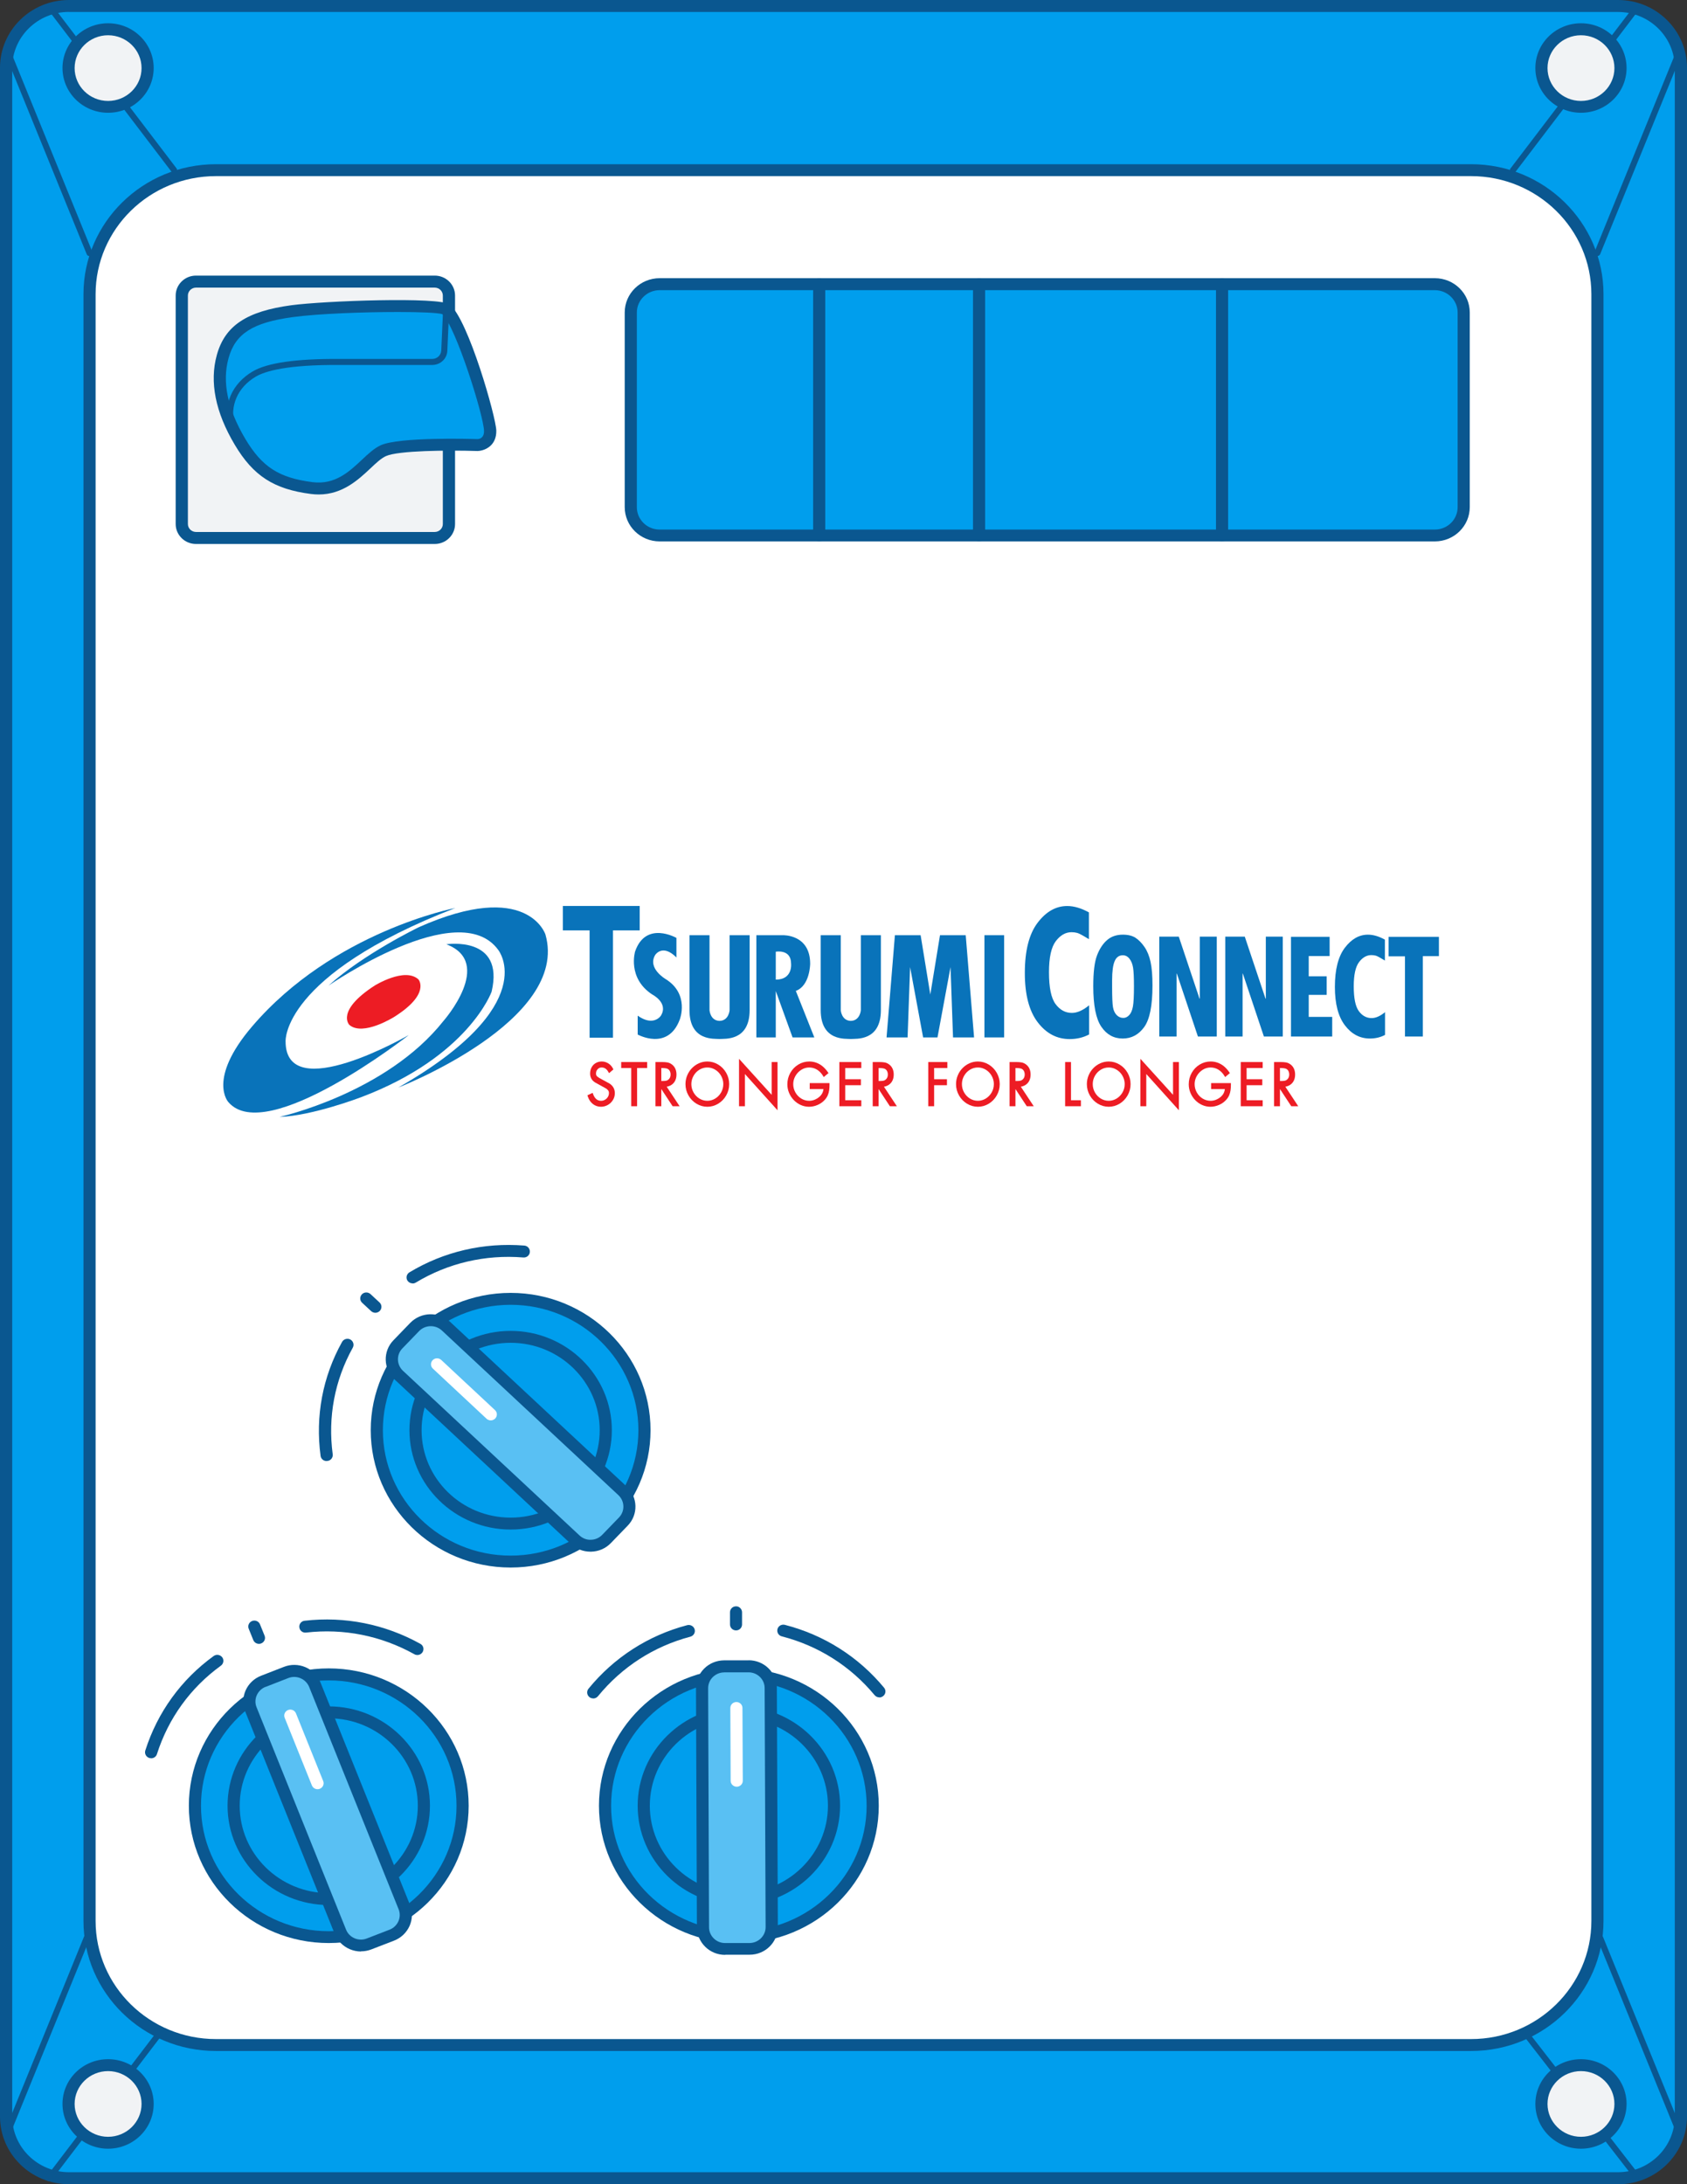 <svg width="136" height="176" viewBox="0 0 136 176" fill="none" xmlns="http://www.w3.org/2000/svg">
<rect x="0" y="0" width="136" height="176" fill="#333333" stroke="none"/>
<g clip-path="url(#clip0_373_9537)">
<path d="M130.436 0.48H5.562C2.761 0.48 0.491 2.707 0.491 5.455V170.545C0.491 173.293 2.761 175.52 5.562 175.52H130.436C133.236 175.52 135.506 173.293 135.506 170.545V5.455C135.506 2.707 133.236 0.48 130.436 0.48Z" fill="#009EED"/>
<path d="M130.44 176H5.56C2.492 176 0 173.555 0 170.545V5.455C0 2.445 2.492 0 5.56 0H130.44C133.508 0 136 2.445 136 5.455V170.552C136 173.561 133.508 176.006 130.44 176.006V176ZM5.56 0.96C3.034 0.96 0.985 2.977 0.985 5.448V170.545C0.985 173.023 3.041 175.034 5.56 175.034H130.44C132.966 175.034 135.015 173.016 135.015 170.545V5.455C135.015 2.977 132.959 0.966 130.44 0.966H5.56V0.96Z" fill="#0A5790"/>
<path d="M118.588 13.712H17.408C11.782 13.712 7.221 18.187 7.221 23.707V154.791C7.221 160.311 11.782 164.786 17.408 164.786H118.588C124.215 164.786 128.776 160.311 128.776 154.791V23.707C128.776 18.187 124.215 13.712 118.588 13.712Z" fill="white"/>
<g clip-path="url(#clip1_373_9537)">
<path d="M20.313 82.723C16.682 86.977 18.412 88.808 18.412 88.808C21.482 92.385 32.965 83.396 32.965 83.396C32.965 83.396 23.023 89.144 23.023 83.916C23.023 83.916 22.672 78.606 36.708 73.164C36.708 73.164 26.863 75.049 20.313 82.723Z" fill="#0973BA"/>
<path d="M26.483 79.421C26.483 79.421 36.981 72.145 40.168 76.547C40.168 76.547 43.745 80.97 32.107 87.635C32.107 87.635 45.972 82.249 43.969 75.294C43.969 75.294 42.522 70.815 33.764 74.713C33.764 74.713 29.337 76.85 26.483 79.421Z" fill="#0973BA"/>
<path d="M22.535 90C22.535 90 31.132 88.104 35.752 82.265C35.752 82.265 39.89 77.576 35.986 76.089C35.986 76.089 40.704 75.365 39.632 79.911C39.632 79.911 37.77 85.139 29.114 88.41C29.114 88.41 25.167 89.918 22.535 90Z" fill="#0973BA"/>
<path d="M28.164 82.586C28.164 82.586 27.038 81.47 30.197 79.421C30.197 79.421 32.633 77.903 33.735 78.922C33.735 78.922 34.739 80.084 31.766 81.949C31.766 81.949 29.261 83.526 28.164 82.586Z" fill="#ED1C24"/>
<path d="M51.57 73H49.416V73H47.531V73H45.377V74.971H47.531V83.615H49.416V74.971H51.57V73Z" fill="#0973BA"/>
<path d="M54.532 77.153V75.576C54.532 75.576 52.068 74.165 51.2 76.667C51.2 76.667 50.553 78.8 52.573 80.13C52.573 80.13 53.913 80.799 53.28 81.841C53.28 81.841 52.701 82.756 51.408 81.841V83.361C51.408 83.361 53.845 84.713 54.801 82.151C54.801 82.151 55.609 80.109 53.67 78.899C53.67 78.899 52.176 78.04 52.815 76.956C52.815 76.956 53.401 76.013 54.532 77.153Z" fill="#0973BA"/>
<path d="M58.817 75.358V81.398C58.817 81.398 58.764 82.242 58.008 82.262C57.252 82.242 57.198 81.398 57.198 81.398V75.358H55.583V81.391C55.583 83.925 57.609 83.685 58.008 83.721C58.403 83.685 60.433 83.925 60.433 81.391V75.358H58.817Z" fill="#0973BA"/>
<path d="M69.398 75.358V81.398C69.398 81.398 69.344 82.242 68.588 82.262C67.833 82.242 67.779 81.398 67.779 81.398V75.358H66.163V81.391C66.163 83.925 68.189 83.685 68.588 83.721C68.984 83.685 71.014 83.925 71.014 81.391V75.358H69.398Z" fill="#0973BA"/>
<path d="M64.156 79.845C65.307 79.423 65.312 77.654 65.312 77.654C65.312 75.274 63.116 75.358 63.116 75.358H60.975V83.594H62.54V79.856L63.894 83.594H65.648L64.156 79.845ZM62.54 78.937V76.688C62.54 76.688 63.772 76.456 63.772 77.639C63.772 77.639 63.934 78.937 62.54 78.937Z" fill="#0973BA"/>
<path d="M77.853 75.358H75.779L74.998 80.138L74.218 75.358H72.144L71.471 83.594H73.167L73.369 77.927L74.419 83.594H74.998H75.577L76.628 77.927L76.83 83.594H78.526L77.853 75.358Z" fill="#0973BA"/>
<path d="M80.95 75.358H79.361V83.594H80.95V75.358Z" fill="#0973BA"/>
<path d="M49.145 87.316L48.532 86.981C48.361 86.896 48.23 86.815 48.142 86.739C48.076 86.683 48.046 86.606 48.046 86.498C48.046 86.41 48.065 86.331 48.106 86.256C48.146 86.181 48.2 86.124 48.269 86.08C48.339 86.037 48.414 86.016 48.499 86.016C48.719 86.016 48.889 86.121 49.018 86.336L49.101 86.474L49.451 86.173L49.396 86.068C49.309 85.904 49.184 85.773 49.024 85.677C48.865 85.582 48.693 85.534 48.511 85.534C48.335 85.534 48.173 85.576 48.031 85.657C47.887 85.74 47.773 85.858 47.692 86.007C47.612 86.155 47.572 86.323 47.572 86.507C47.572 86.809 47.703 87.048 47.961 87.215L48.539 87.535C48.677 87.605 48.785 87.664 48.858 87.71C48.921 87.749 48.979 87.802 49.03 87.869C49.072 87.925 49.092 87.991 49.092 88.071C49.092 88.186 49.064 88.288 49.007 88.385C48.948 88.483 48.871 88.559 48.772 88.616C48.674 88.673 48.571 88.701 48.458 88.701C48.307 88.701 48.184 88.659 48.082 88.575C47.975 88.485 47.889 88.359 47.828 88.2L47.775 88.062L47.355 88.258L47.398 88.383C47.481 88.625 47.617 88.82 47.801 88.964C47.988 89.109 48.206 89.182 48.448 89.182C48.639 89.182 48.821 89.135 48.991 89.041C49.162 88.946 49.301 88.815 49.405 88.649C49.512 88.481 49.566 88.292 49.566 88.088C49.566 87.76 49.424 87.5 49.145 87.316Z" fill="#ED1C24"/>
<path d="M50.078 86.059H50.887V89.139H51.361V86.059H52.171V85.578H50.078V86.059Z" fill="#ED1C24"/>
<path d="M54.023 87.479C54.183 87.403 54.31 87.287 54.4 87.135C54.489 86.984 54.535 86.8 54.535 86.589C54.535 86.228 54.409 85.951 54.162 85.77C54.053 85.686 53.931 85.632 53.801 85.609C53.683 85.588 53.541 85.578 53.367 85.578H52.84V89.139H53.312V87.753L54.225 89.139H54.788L53.747 87.567C53.846 87.549 53.938 87.519 54.023 87.479ZM54.031 86.386C54.051 86.449 54.061 86.515 54.061 86.581C54.061 86.757 54.005 86.89 53.889 86.989C53.834 87.037 53.777 87.068 53.715 87.081C53.639 87.098 53.543 87.106 53.429 87.106H53.312V86.059C53.61 86.06 53.748 86.094 53.81 86.121C53.864 86.147 53.908 86.181 53.945 86.225C53.984 86.272 54.012 86.325 54.031 86.386Z" fill="#ED1C24"/>
<path d="M57.898 85.781C57.628 85.617 57.334 85.534 57.022 85.534C56.788 85.534 56.561 85.582 56.348 85.676C56.136 85.77 55.946 85.903 55.782 86.071C55.619 86.239 55.49 86.436 55.399 86.657C55.307 86.878 55.261 87.114 55.261 87.358C55.261 87.684 55.342 87.99 55.502 88.27C55.661 88.549 55.878 88.772 56.147 88.935C56.417 89.099 56.711 89.182 57.022 89.182C57.334 89.182 57.628 89.099 57.898 88.935C58.167 88.772 58.384 88.549 58.543 88.27C58.703 87.99 58.784 87.683 58.784 87.358C58.784 87.033 58.703 86.726 58.543 86.446C58.384 86.167 58.167 85.943 57.898 85.781ZM57.022 88.701C56.793 88.701 56.578 88.64 56.381 88.519C56.184 88.398 56.025 88.232 55.909 88.025C55.793 87.819 55.734 87.595 55.734 87.358C55.734 87.122 55.793 86.897 55.909 86.692C56.025 86.485 56.184 86.319 56.381 86.198C56.578 86.077 56.794 86.016 57.022 86.016C57.194 86.016 57.359 86.051 57.515 86.121C57.672 86.192 57.811 86.29 57.929 86.413C58.047 86.536 58.141 86.681 58.209 86.846C58.276 87.008 58.31 87.181 58.31 87.358C58.31 87.595 58.252 87.819 58.136 88.023C58.02 88.229 57.861 88.395 57.662 88.518C57.465 88.639 57.25 88.701 57.022 88.701Z" fill="#ED1C24"/>
<path d="M62.208 88.22L59.578 85.318V89.139H60.051V86.542L62.681 89.465V85.578H62.208V88.22Z" fill="#ED1C24"/>
<path d="M65.277 87.757H66.387C66.38 87.811 66.37 87.862 66.358 87.91C66.335 87.998 66.3 88.08 66.252 88.155C66.205 88.232 66.141 88.306 66.067 88.372C65.804 88.593 65.531 88.701 65.231 88.701C65.002 88.701 64.787 88.639 64.591 88.519C64.394 88.397 64.236 88.231 64.121 88.024C64.006 87.818 63.947 87.594 63.947 87.358C63.947 87.128 64.006 86.907 64.123 86.702C64.24 86.495 64.401 86.327 64.6 86.202C64.797 86.079 65.01 86.016 65.231 86.016C65.344 86.016 65.454 86.031 65.559 86.059C65.665 86.088 65.763 86.13 65.853 86.184C65.944 86.239 66.031 86.307 66.112 86.387C66.193 86.468 66.265 86.558 66.326 86.655L66.408 86.787L66.791 86.468L66.713 86.357C66.595 86.19 66.46 86.043 66.312 85.921C66.163 85.797 65.995 85.701 65.815 85.634C65.635 85.568 65.443 85.534 65.243 85.534C64.926 85.534 64.628 85.617 64.358 85.781C64.088 85.944 63.871 86.168 63.713 86.449C63.554 86.73 63.474 87.041 63.474 87.371C63.474 87.611 63.52 87.844 63.612 88.064C63.704 88.281 63.832 88.477 63.993 88.644C64.155 88.812 64.343 88.945 64.553 89.039C64.764 89.134 64.988 89.182 65.219 89.182C65.459 89.182 65.696 89.131 65.923 89.031C66.151 88.93 66.348 88.787 66.508 88.606C66.605 88.495 66.683 88.374 66.736 88.246C66.79 88.121 66.826 87.987 66.845 87.85C66.863 87.719 66.872 87.574 66.872 87.419V87.276H65.277V87.757Z" fill="#ED1C24"/>
<path d="M67.666 89.139H69.435V88.657H68.139V87.445H69.402V86.963H68.139V86.059H69.435V85.578H67.666V89.139Z" fill="#ED1C24"/>
<path d="M71.537 87.479C71.697 87.403 71.824 87.287 71.914 87.135C72.003 86.984 72.049 86.8 72.049 86.589C72.049 86.228 71.923 85.951 71.676 85.77C71.567 85.686 71.445 85.632 71.315 85.609C71.197 85.588 71.055 85.578 70.881 85.578H70.354V89.139H70.827V87.753L71.739 89.139H72.302L71.261 87.567C71.36 87.549 71.452 87.519 71.537 87.479ZM71.545 86.386C71.565 86.449 71.575 86.514 71.575 86.581C71.575 86.757 71.52 86.89 71.403 86.989C71.348 87.038 71.291 87.068 71.229 87.081C71.153 87.098 71.057 87.106 70.943 87.106H70.827V86.059C71.124 86.06 71.262 86.094 71.324 86.121C71.378 86.147 71.423 86.181 71.459 86.225C71.498 86.273 71.526 86.325 71.545 86.386Z" fill="#ED1C24"/>
<path d="M74.833 89.139H75.306V87.445H76.34V86.963H75.306V86.059H76.37V85.578H74.833V89.139Z" fill="#ED1C24"/>
<path d="M79.709 85.781C79.439 85.617 79.145 85.534 78.834 85.534C78.599 85.534 78.372 85.582 78.159 85.676C77.947 85.77 77.756 85.903 77.593 86.071C77.43 86.239 77.301 86.436 77.21 86.657C77.118 86.878 77.072 87.114 77.072 87.358C77.072 87.683 77.153 87.99 77.313 88.27C77.472 88.549 77.689 88.772 77.958 88.935C78.228 89.099 78.522 89.182 78.834 89.182C79.145 89.182 79.439 89.099 79.709 88.936C79.978 88.772 80.195 88.549 80.354 88.27C80.514 87.99 80.595 87.683 80.595 87.358C80.595 87.033 80.514 86.726 80.354 86.446C80.195 86.167 79.978 85.943 79.709 85.781ZM80.121 87.358C80.121 87.595 80.063 87.819 79.947 88.023C79.831 88.229 79.672 88.395 79.473 88.518C79.276 88.639 79.061 88.701 78.834 88.701C78.604 88.701 78.389 88.64 78.192 88.519C77.995 88.398 77.836 88.232 77.72 88.025C77.604 87.819 77.546 87.595 77.546 87.358C77.546 87.122 77.604 86.898 77.72 86.692C77.836 86.485 77.995 86.319 78.192 86.198C78.389 86.077 78.605 86.016 78.834 86.016C79.005 86.016 79.17 86.051 79.326 86.121C79.483 86.192 79.623 86.29 79.74 86.413C79.858 86.536 79.952 86.681 80.02 86.846C80.088 87.008 80.121 87.181 80.121 87.358Z" fill="#ED1C24"/>
<path d="M82.572 87.479C82.732 87.403 82.859 87.287 82.949 87.135C83.038 86.984 83.083 86.8 83.083 86.589C83.083 86.228 82.957 85.951 82.711 85.77C82.601 85.686 82.48 85.632 82.35 85.609C82.232 85.588 82.09 85.578 81.916 85.578H81.389V89.139H81.861V87.753L82.774 89.139H83.337L82.296 87.567C82.394 87.549 82.487 87.519 82.572 87.479ZM82.58 86.386C82.6 86.449 82.61 86.514 82.61 86.581C82.61 86.757 82.554 86.89 82.437 86.989C82.383 87.038 82.326 87.068 82.264 87.081C82.188 87.098 82.092 87.106 81.978 87.106H81.861V86.059C82.159 86.06 82.297 86.094 82.358 86.121C82.413 86.147 82.457 86.181 82.494 86.225C82.532 86.273 82.56 86.325 82.58 86.386Z" fill="#ED1C24"/>
<path d="M86.34 85.578H85.867V89.139H87.138V88.657H86.34V85.578Z" fill="#ED1C24"/>
<path d="M90.256 85.781C89.987 85.617 89.692 85.534 89.381 85.534C89.147 85.534 88.92 85.582 88.706 85.676C88.494 85.77 88.304 85.903 88.141 86.071C87.977 86.24 87.848 86.436 87.757 86.657C87.666 86.878 87.619 87.114 87.619 87.358C87.619 87.683 87.7 87.99 87.86 88.27C88.019 88.549 88.237 88.772 88.505 88.935C88.775 89.099 89.07 89.182 89.381 89.182C89.692 89.182 89.987 89.099 90.257 88.936C90.525 88.772 90.742 88.549 90.902 88.27C91.062 87.99 91.143 87.683 91.143 87.358C91.143 87.033 91.062 86.726 90.902 86.446C90.742 86.167 90.525 85.943 90.256 85.781ZM90.669 87.358C90.669 87.595 90.61 87.819 90.495 88.023C90.379 88.229 90.219 88.395 90.021 88.518C89.824 88.639 89.609 88.701 89.381 88.701C89.152 88.701 88.936 88.64 88.74 88.519C88.542 88.398 88.383 88.232 88.267 88.025C88.151 87.819 88.093 87.595 88.093 87.358C88.093 87.122 88.151 86.897 88.267 86.692C88.383 86.485 88.542 86.319 88.74 86.198C88.936 86.077 89.152 86.016 89.381 86.016C89.552 86.016 89.718 86.051 89.873 86.121C90.03 86.192 90.17 86.29 90.288 86.413C90.406 86.536 90.5 86.682 90.567 86.846C90.635 87.008 90.669 87.181 90.669 87.358Z" fill="#ED1C24"/>
<path d="M94.566 88.22L91.936 85.318V89.139H92.409V86.542L95.038 89.465V85.578H94.566V88.22Z" fill="#ED1C24"/>
<path d="M97.635 87.757H98.745C98.738 87.811 98.729 87.862 98.716 87.91C98.694 87.998 98.658 88.08 98.611 88.155C98.563 88.232 98.5 88.306 98.426 88.372C98.162 88.593 97.889 88.701 97.59 88.701C97.361 88.701 97.145 88.639 96.949 88.519C96.752 88.397 96.594 88.231 96.479 88.024C96.364 87.818 96.306 87.594 96.306 87.358C96.306 87.128 96.365 86.907 96.481 86.702C96.599 86.495 96.759 86.327 96.958 86.202C97.155 86.079 97.368 86.016 97.59 86.016C97.702 86.016 97.813 86.031 97.918 86.059C98.023 86.088 98.121 86.13 98.211 86.184C98.302 86.239 98.389 86.307 98.47 86.387C98.552 86.469 98.624 86.559 98.684 86.655L98.766 86.787L99.15 86.468L99.071 86.357C98.953 86.19 98.818 86.043 98.671 85.921C98.521 85.797 98.354 85.701 98.174 85.634C97.993 85.568 97.801 85.534 97.602 85.534C97.285 85.534 96.987 85.617 96.716 85.781C96.446 85.943 96.229 86.168 96.071 86.449C95.912 86.73 95.832 87.04 95.832 87.371C95.832 87.611 95.879 87.844 95.971 88.064C96.062 88.282 96.19 88.477 96.352 88.644C96.513 88.812 96.701 88.945 96.911 89.039C97.123 89.134 97.347 89.182 97.578 89.182C97.817 89.182 98.054 89.131 98.281 89.031C98.51 88.93 98.707 88.787 98.866 88.606C98.964 88.495 99.041 88.374 99.095 88.246C99.148 88.121 99.184 87.987 99.203 87.85C99.222 87.719 99.231 87.573 99.231 87.419V87.276H97.635V87.757Z" fill="#ED1C24"/>
<path d="M100.024 89.139H101.793V88.657H100.497V87.445H101.761V86.963H100.497V86.059H101.793V85.578H100.024V89.139Z" fill="#ED1C24"/>
<path d="M103.62 87.567C103.718 87.549 103.81 87.519 103.895 87.479C104.055 87.403 104.182 87.287 104.273 87.135C104.362 86.984 104.407 86.8 104.407 86.589C104.407 86.228 104.281 85.951 104.035 85.77C103.925 85.686 103.804 85.632 103.674 85.609C103.556 85.588 103.414 85.578 103.24 85.578H102.712V89.139H103.185V87.753L104.098 89.139H104.66L103.62 87.567ZM103.903 86.386C103.923 86.449 103.933 86.514 103.933 86.581C103.933 86.757 103.878 86.89 103.761 86.989C103.707 87.037 103.65 87.068 103.587 87.081C103.512 87.098 103.415 87.106 103.302 87.106H103.185V86.059C103.482 86.06 103.62 86.094 103.682 86.121C103.737 86.147 103.781 86.181 103.818 86.225C103.856 86.273 103.884 86.325 103.903 86.386Z" fill="#ED1C24"/>
<path d="M87.798 83.356C87.329 83.604 86.807 83.728 86.233 83.728C85.203 83.728 84.343 83.275 83.653 82.369C82.963 81.462 82.618 80.141 82.618 78.404C82.618 76.613 82.959 75.266 83.643 74.362C84.326 73.458 85.124 73.006 86.035 73.006C86.582 73.006 87.165 73.177 87.784 73.519V75.678C87.301 75.38 86.988 75.212 86.845 75.174C86.701 75.135 86.547 75.116 86.383 75.116C85.9 75.116 85.477 75.358 85.112 75.841C84.748 76.325 84.565 77.157 84.565 78.338C84.565 79.575 84.742 80.43 85.095 80.906C85.448 81.381 85.887 81.619 86.411 81.619C86.839 81.619 87.301 81.415 87.798 81.007V83.356Z" fill="#0973BA"/>
<path d="M88.135 79.463C88.135 78.335 88.237 77.508 88.439 76.98C88.642 76.453 88.911 76.043 89.247 75.752C89.583 75.46 90.007 75.314 90.519 75.314C90.943 75.314 91.284 75.399 91.544 75.568C91.803 75.738 92.044 75.984 92.266 76.308C92.489 76.632 92.651 77.033 92.755 77.511C92.858 77.989 92.909 78.623 92.909 79.412C92.909 81.029 92.686 82.145 92.24 82.76C91.793 83.376 91.216 83.683 90.509 83.683C89.787 83.683 89.211 83.365 88.781 82.728C88.35 82.091 88.135 81.003 88.135 79.463ZM89.655 78.974V79.489C89.655 80.334 89.678 80.89 89.725 81.158C89.771 81.426 89.87 81.638 90.021 81.792C90.172 81.946 90.352 82.023 90.562 82.023C90.733 82.023 90.889 81.949 91.032 81.798C91.174 81.648 91.273 81.42 91.33 81.113C91.387 80.807 91.416 80.261 91.416 79.476C91.416 78.773 91.392 78.272 91.344 77.974C91.296 77.676 91.199 77.435 91.053 77.251C90.907 77.066 90.729 76.974 90.519 76.974C90.214 76.974 89.993 77.134 89.858 77.453C89.723 77.773 89.655 78.28 89.655 78.974Z" fill="#0973BA"/>
<path d="M98.092 83.522H96.572L94.875 78.453H94.854V83.522H93.457V75.475H95.03L96.7 80.467H96.726V75.475H98.092V83.522Z" fill="#0973BA"/>
<path d="M103.412 83.522H101.891L100.195 78.453H100.174V83.522H98.776V75.475H100.35L102.02 80.467H102.046V75.475H103.412V83.522Z" fill="#0973BA"/>
<path d="M107.398 83.522H104.075V75.488H107.19V77.038H105.505V78.672H106.95V80.165H105.505V81.94H107.398V83.522Z" fill="#0973BA"/>
<path d="M111.657 83.392C111.291 83.586 110.884 83.683 110.435 83.683C109.632 83.683 108.961 83.329 108.422 82.622C107.883 81.914 107.614 80.883 107.614 79.528C107.614 78.13 107.881 77.078 108.414 76.372C108.947 75.667 109.57 75.314 110.281 75.314C110.708 75.314 111.163 75.448 111.646 75.715V77.4C111.269 77.168 111.025 77.036 110.913 77.006C110.801 76.976 110.681 76.961 110.553 76.961C110.176 76.961 109.845 77.15 109.561 77.527C109.276 77.904 109.134 78.554 109.134 79.476C109.134 80.441 109.272 81.109 109.547 81.48C109.823 81.851 110.165 82.036 110.574 82.036C110.908 82.036 111.269 81.877 111.657 81.559V83.392Z" fill="#0973BA"/>
<path d="M116 77.045H114.704V83.522H113.264V77.058H111.941V75.488H116V77.045Z" fill="#0973BA"/>
</g>
<path d="M118.593 165.266H17.406C11.515 165.266 6.729 160.57 6.729 154.791V23.707C6.729 17.928 11.515 13.232 17.406 13.232H118.593C124.483 13.232 129.269 17.928 129.269 23.707V154.791C129.269 160.57 124.483 165.266 118.593 165.266ZM17.406 14.192C12.057 14.192 7.707 18.459 7.707 23.707V154.791C7.707 160.038 12.057 164.306 17.406 164.306H118.593C123.941 164.306 128.291 160.038 128.291 154.791V23.707C128.291 18.459 123.941 14.192 118.593 14.192H17.406Z" fill="#0A5790"/>
<path d="M14.035 13.952C13.962 13.952 13.89 13.919 13.837 13.854L4.046 1.005C3.967 0.902 3.987 0.746 4.092 0.668C4.198 0.59 4.357 0.61 4.436 0.714L14.227 13.562C14.306 13.666 14.286 13.822 14.181 13.9C14.134 13.932 14.088 13.945 14.035 13.945V13.952Z" fill="#0A5790"/>
<path d="M7.217 20.639C7.118 20.639 7.026 20.58 6.993 20.489L0.514 4.579C0.461 4.456 0.527 4.313 0.653 4.268C0.778 4.216 0.924 4.281 0.97 4.404L7.449 20.308C7.502 20.431 7.436 20.574 7.31 20.619C7.284 20.632 7.25 20.639 7.217 20.639Z" fill="#0A5790"/>
<path d="M121.966 13.952C121.913 13.952 121.86 13.939 121.82 13.906C121.714 13.828 121.688 13.679 121.774 13.569L131.538 0.752C131.618 0.649 131.776 0.623 131.882 0.707C131.988 0.791 132.014 0.934 131.928 1.044L122.164 13.861C122.118 13.926 122.045 13.958 121.966 13.958V13.952Z" fill="#0A5790"/>
<path d="M128.774 20.639C128.774 20.639 128.715 20.639 128.682 20.619C128.556 20.567 128.497 20.431 128.543 20.308L135.075 4.274C135.127 4.151 135.266 4.093 135.392 4.138C135.517 4.19 135.577 4.326 135.531 4.449L128.999 20.483C128.959 20.574 128.867 20.632 128.774 20.632V20.639Z" fill="#0A5790"/>
<path d="M3.953 175.76C3.901 175.76 3.848 175.747 3.808 175.715C3.702 175.637 3.676 175.488 3.762 175.377L12.72 163.618C12.799 163.514 12.958 163.488 13.063 163.573C13.169 163.657 13.196 163.8 13.11 163.91L4.152 175.669C4.106 175.734 4.033 175.766 3.953 175.766V175.76Z" fill="#0A5790"/>
<path d="M0.641 171.998C0.641 171.998 0.582 171.998 0.548 171.979C0.423 171.927 0.363 171.79 0.41 171.667L6.988 155.523C7.04 155.4 7.179 155.342 7.305 155.387C7.43 155.439 7.49 155.575 7.444 155.698L0.866 171.842C0.826 171.933 0.734 171.992 0.641 171.992V171.998Z" fill="#0A5790"/>
<path d="M131.886 175.559C131.813 175.559 131.741 175.526 131.694 175.462L122.842 164.053C122.763 163.949 122.783 163.793 122.889 163.715C122.994 163.637 123.153 163.657 123.232 163.761L132.085 175.17C132.164 175.274 132.144 175.429 132.038 175.507C131.992 175.539 131.939 175.559 131.893 175.559H131.886Z" fill="#0A5790"/>
<path d="M135.141 171.466C135.042 171.466 134.949 171.408 134.916 171.317L128.55 155.698C128.497 155.575 128.563 155.433 128.688 155.387C128.814 155.335 128.959 155.4 129.006 155.523L135.372 171.142C135.425 171.265 135.359 171.408 135.233 171.453C135.207 171.466 135.174 171.473 135.141 171.473V171.466Z" fill="#0A5790"/>
<path d="M8.711 8.607C10.471 8.607 11.898 7.207 11.898 5.481C11.898 3.754 10.471 2.354 8.711 2.354C6.952 2.354 5.525 3.754 5.525 5.481C5.525 7.207 6.952 8.607 8.711 8.607Z" fill="#F1F3F5"/>
<path d="M8.713 9.087C6.69 9.087 5.038 7.472 5.038 5.481C5.038 3.49 6.684 1.875 8.713 1.875C10.743 1.875 12.389 3.49 12.389 5.481C12.389 7.472 10.743 9.087 8.713 9.087ZM8.713 2.841C7.226 2.841 6.016 4.028 6.016 5.487C6.016 6.947 7.226 8.134 8.713 8.134C10.201 8.134 11.411 6.947 11.411 5.487C11.411 4.028 10.201 2.841 8.713 2.841Z" fill="#0A5790"/>
<path d="M127.45 8.607C129.21 8.607 130.637 7.207 130.637 5.481C130.637 3.754 129.21 2.354 127.45 2.354C125.69 2.354 124.264 3.754 124.264 5.481C124.264 7.207 125.69 8.607 127.45 8.607Z" fill="#F1F3F5"/>
<path d="M127.452 9.087C125.429 9.087 123.776 7.472 123.776 5.481C123.776 3.49 125.422 1.875 127.452 1.875C129.482 1.875 131.128 3.49 131.128 5.481C131.128 7.472 129.482 9.087 127.452 9.087ZM127.452 2.841C125.965 2.841 124.755 4.028 124.755 5.487C124.755 6.947 125.965 8.134 127.452 8.134C128.939 8.134 130.149 6.947 130.149 5.487C130.149 4.028 128.939 2.841 127.452 2.841Z" fill="#0A5790"/>
<path d="M8.711 172.66C10.471 172.66 11.898 171.26 11.898 169.533C11.898 167.807 10.471 166.407 8.711 166.407C6.952 166.407 5.525 167.807 5.525 169.533C5.525 171.26 6.952 172.66 8.711 172.66Z" fill="#F1F3F5"/>
<path d="M8.713 173.14C6.69 173.14 5.038 171.524 5.038 169.533C5.038 167.542 6.684 165.927 8.713 165.927C10.743 165.927 12.389 167.542 12.389 169.533C12.389 171.524 10.743 173.14 8.713 173.14ZM8.713 166.887C7.226 166.887 6.016 168.074 6.016 169.533C6.016 170.993 7.226 172.18 8.713 172.18C10.201 172.18 11.411 170.993 11.411 169.533C11.411 168.074 10.201 166.887 8.713 166.887Z" fill="#0A5790"/>
<path d="M127.45 172.66C129.21 172.66 130.637 171.26 130.637 169.533C130.637 167.807 129.21 166.407 127.45 166.407C125.69 166.407 124.264 167.807 124.264 169.533C124.264 171.26 125.69 172.66 127.45 172.66Z" fill="#F1F3F5"/>
<path d="M127.452 173.14C125.429 173.14 123.776 171.524 123.776 169.533C123.776 167.542 125.422 165.927 127.452 165.927C129.482 165.927 131.128 167.542 131.128 169.533C131.128 171.524 129.482 173.14 127.452 173.14ZM127.452 166.887C125.965 166.887 124.755 168.074 124.755 169.533C124.755 170.993 125.965 172.18 127.452 172.18C128.939 172.18 130.149 170.993 130.149 169.533C130.149 168.074 128.939 166.887 127.452 166.887Z" fill="#0A5790"/>
<path d="M41.167 125.83C47.126 125.83 51.956 121.091 51.956 115.245C51.956 109.399 47.126 104.659 41.167 104.659C35.209 104.659 30.378 109.399 30.378 115.245C30.378 121.091 35.209 125.83 41.167 125.83Z" fill="#009EED"/>
<path d="M41.166 126.31C34.945 126.31 29.887 121.348 29.887 115.245C29.887 109.141 34.945 104.179 41.166 104.179C47.386 104.179 52.444 109.141 52.444 115.245C52.444 121.348 47.386 126.31 41.166 126.31ZM41.166 105.139C35.487 105.139 30.866 109.673 30.866 115.245C30.866 120.816 35.487 125.35 41.166 125.35C46.844 125.35 51.465 120.816 51.465 115.245C51.465 109.673 46.844 105.139 41.166 105.139Z" fill="#0A5790"/>
<path d="M41.168 122.769C45.404 122.769 48.837 119.4 48.837 115.245C48.837 111.089 45.404 107.721 41.168 107.721C36.933 107.721 33.499 111.089 33.499 115.245C33.499 119.4 36.933 122.769 41.168 122.769Z" fill="#009EED"/>
<path d="M41.166 123.249C36.671 123.249 33.008 119.655 33.008 115.245C33.008 110.834 36.671 107.241 41.166 107.241C45.662 107.241 49.324 110.834 49.324 115.245C49.324 119.655 45.662 123.249 41.166 123.249ZM41.166 108.201C37.206 108.201 33.987 111.36 33.987 115.245C33.987 119.13 37.206 122.289 41.166 122.289C45.126 122.289 48.346 119.13 48.346 115.245C48.346 111.36 45.126 108.201 41.166 108.201Z" fill="#0A5790"/>
<path d="M33.007 107.372L32.506 107.889C31.59 108.834 31.629 110.328 32.592 111.227L45.922 123.659C46.885 124.557 48.408 124.519 49.324 123.574L49.825 123.057C50.741 122.112 50.702 120.618 49.739 119.719L36.409 107.287C35.446 106.389 33.923 106.427 33.007 107.372Z" fill="#59C0F3"/>
<path d="M47.601 125.032C47.012 125.032 46.464 124.818 46.034 124.416L31.8 111.146C30.895 110.296 30.855 108.882 31.721 107.993L33.076 106.592C33.943 105.704 35.384 105.665 36.289 106.515L50.523 119.785C51.428 120.635 51.468 122.049 50.602 122.937L49.247 124.338C48.83 124.773 48.262 125.019 47.654 125.032C47.634 125.032 47.614 125.032 47.594 125.032H47.601ZM32.435 108.655C31.946 109.161 31.966 109.965 32.481 110.452L46.715 123.722C46.966 123.956 47.297 124.092 47.64 124.072C47.984 124.066 48.308 123.923 48.546 123.677L49.901 122.276C50.39 121.77 50.371 120.966 49.855 120.479L35.622 107.209C35.106 106.729 34.28 106.748 33.79 107.254L32.435 108.655Z" fill="#0A5790"/>
<path d="M39.565 114.453C39.446 114.453 39.32 114.408 39.228 114.324L34.898 110.283C34.699 110.101 34.693 109.796 34.878 109.602C35.063 109.407 35.373 109.401 35.572 109.582L39.902 113.623C40.1 113.805 40.107 114.11 39.922 114.304C39.823 114.402 39.697 114.453 39.565 114.453Z" fill="white"/>
<path d="M30.26 105.782C30.141 105.782 30.015 105.736 29.923 105.652L29.195 104.977C28.997 104.796 28.99 104.491 29.175 104.296C29.361 104.102 29.671 104.095 29.87 104.277L30.597 104.951C30.795 105.133 30.802 105.438 30.617 105.632C30.518 105.73 30.392 105.782 30.26 105.782Z" fill="#0A5790"/>
<path d="M26.326 117.729C26.082 117.729 25.877 117.554 25.844 117.314C25.414 114.116 26.009 110.938 27.576 108.13C27.708 107.896 28.005 107.812 28.243 107.935C28.481 108.065 28.567 108.357 28.442 108.59C26.981 111.217 26.419 114.188 26.822 117.184C26.855 117.45 26.67 117.69 26.399 117.722C26.379 117.722 26.353 117.722 26.333 117.722L26.326 117.729Z" fill="#0A5790"/>
<path d="M33.261 103.414C33.096 103.414 32.937 103.33 32.844 103.187C32.706 102.96 32.778 102.662 33.003 102.526C35.78 100.852 38.986 100.106 42.265 100.366C42.536 100.385 42.734 100.619 42.715 100.885C42.695 101.151 42.463 101.352 42.186 101.326C39.112 101.079 36.117 101.78 33.519 103.349C33.44 103.395 33.354 103.421 33.261 103.421V103.414Z" fill="#0A5790"/>
<path d="M32.561 30.835C32.356 30.835 32.171 30.712 32.098 30.51L29.652 23.59C29.566 23.337 29.698 23.064 29.956 22.98C30.214 22.889 30.492 23.026 30.578 23.279L33.024 30.199C33.11 30.452 32.977 30.724 32.72 30.809C32.667 30.828 32.614 30.835 32.561 30.835Z" fill="#0A5790"/>
<path d="M34.65 22.695H16.205C15.351 22.695 14.658 23.374 14.658 24.213V41.835C14.658 42.673 15.351 43.353 16.205 43.353H34.65C35.504 43.353 36.197 42.673 36.197 41.835V24.213C36.197 23.374 35.504 22.695 34.65 22.695Z" fill="#F1F3F5"/>
<path d="M35.046 43.833H15.802C14.896 43.833 14.162 43.113 14.162 42.224V23.817C14.162 22.928 14.896 22.208 15.802 22.208H35.046C35.952 22.208 36.685 22.928 36.685 23.817V42.224C36.685 43.113 35.952 43.833 35.046 43.833ZM15.802 23.175C15.438 23.175 15.147 23.467 15.147 23.817V42.224C15.147 42.581 15.445 42.866 15.802 42.866H35.046C35.41 42.866 35.7 42.575 35.7 42.224V23.817C35.7 23.46 35.403 23.175 35.046 23.175H15.802Z" fill="#0A5790"/>
<path d="M114.857 22.902H53.983C52.253 22.902 50.85 24.279 50.85 25.977V40.071C50.85 41.769 52.253 43.145 53.983 43.145H114.857C116.587 43.145 117.99 41.769 117.99 40.071V25.977C117.99 24.279 116.587 22.902 114.857 22.902Z" fill="#009EED"/>
<path d="M115.671 43.626H53.178C51.624 43.626 50.362 42.387 50.362 40.862V25.179C50.362 23.655 51.624 22.416 53.178 22.416H115.671C117.225 22.416 118.487 23.655 118.487 25.179V40.862C118.487 42.387 117.225 43.626 115.671 43.626ZM53.178 23.382C52.167 23.382 51.34 24.187 51.34 25.186V40.869C51.34 41.861 52.16 42.672 53.178 42.672H115.671C116.683 42.672 117.509 41.868 117.509 40.869V25.186C117.509 24.193 116.689 23.382 115.671 23.382H53.178Z" fill="#0A5790"/>
<path d="M66.041 43.625C65.77 43.625 65.552 43.411 65.552 43.145V22.902C65.552 22.636 65.77 22.422 66.041 22.422C66.312 22.422 66.53 22.636 66.53 22.902V43.145C66.53 43.411 66.312 43.625 66.041 43.625Z" fill="#0A5790"/>
<path d="M78.928 43.625C78.657 43.625 78.439 43.411 78.439 43.145V22.902C78.439 22.636 78.657 22.422 78.928 22.422C79.199 22.422 79.417 22.636 79.417 22.902V43.145C79.417 43.411 79.199 43.625 78.928 43.625Z" fill="#0A5790"/>
<path d="M98.518 43.625C98.247 43.625 98.029 43.411 98.029 43.145V22.902C98.029 22.636 98.247 22.422 98.518 22.422C98.789 22.422 99.007 22.636 99.007 22.902V43.145C99.007 43.411 98.789 43.625 98.518 43.625Z" fill="#0A5790"/>
<path d="M35.937 24.913C35.434 24.498 26.9 24.621 23.555 25.069C20.209 25.516 18.563 26.509 17.948 28.727C17.334 30.952 17.995 33.332 19.343 35.596C20.692 37.866 22.133 38.943 25.135 39.325C28.136 39.708 29.471 36.945 30.899 36.303C32.327 35.661 38.475 35.855 38.475 35.855C38.475 35.855 39.526 35.842 39.507 34.701C39.487 33.553 37.233 25.977 35.937 24.913Z" fill="#009EED"/>
<path d="M25.691 39.844C25.493 39.844 25.288 39.831 25.076 39.805C22.088 39.422 20.422 38.352 18.928 35.842C17.361 33.215 16.879 30.776 17.48 28.604C18.135 26.243 19.88 25.082 23.496 24.595C26.108 24.245 35.462 23.895 36.262 24.543C37.769 25.789 39.984 33.611 40.01 34.694C40.024 35.304 39.786 35.68 39.581 35.881C39.144 36.322 38.563 36.342 38.496 36.342C36.05 36.264 32.09 36.309 31.119 36.75C30.735 36.919 30.305 37.321 29.856 37.749C28.897 38.644 27.622 39.844 25.698 39.844H25.691ZM32.084 25.14C29.301 25.14 25.632 25.276 23.628 25.549C20.389 25.983 18.974 26.878 18.426 28.857C17.89 30.776 18.346 32.962 19.774 35.362C21.123 37.626 22.491 38.508 25.202 38.852C27.013 39.079 28.157 38.002 29.169 37.055C29.684 36.569 30.173 36.114 30.702 35.874C32.196 35.206 37.855 35.362 38.496 35.382C38.682 35.375 39.032 35.278 39.019 34.714C38.992 33.501 36.751 26.334 35.66 25.315C35.29 25.198 33.869 25.14 32.084 25.14Z" fill="#0A5790"/>
<path d="M18.669 34.564C18.557 34.564 18.457 34.493 18.431 34.383C17.962 32.612 18.709 30.906 20.375 29.927C21.551 29.233 23.885 28.902 27.349 28.922H27.521H34.846C35.236 28.922 35.553 28.623 35.573 28.241L35.725 24.842C35.725 24.712 35.844 24.615 35.983 24.615C36.115 24.615 36.221 24.732 36.214 24.868L36.062 28.266C36.036 28.909 35.5 29.408 34.846 29.408H27.349C23.164 29.382 21.386 29.901 20.633 30.342C19.158 31.205 18.504 32.709 18.914 34.26C18.947 34.389 18.867 34.519 18.735 34.551C18.715 34.551 18.695 34.558 18.676 34.558L18.669 34.564Z" fill="#0A5790"/>
<path d="M59.567 156.088C65.525 156.088 70.356 151.348 70.356 145.502C70.356 139.656 65.525 134.917 59.567 134.917C53.608 134.917 48.778 139.656 48.778 145.502C48.778 151.348 53.608 156.088 59.567 156.088Z" fill="#009EED"/>
<path d="M59.564 156.568C53.343 156.568 48.286 151.606 48.286 145.503C48.286 139.399 53.343 134.437 59.564 134.437C65.785 134.437 70.843 139.399 70.843 145.503C70.843 151.606 65.785 156.568 59.564 156.568ZM59.564 135.404C53.886 135.404 49.264 139.937 49.264 145.509C49.264 151.081 53.886 155.614 59.564 155.614C65.243 155.614 69.864 151.081 69.864 145.509C69.864 139.937 65.243 135.404 59.564 135.404Z" fill="#0A5790"/>
<path d="M59.563 153.026C63.798 153.026 67.231 149.658 67.231 145.502C67.231 141.347 63.798 137.979 59.563 137.979C55.327 137.979 51.894 141.347 51.894 145.502C51.894 149.658 55.327 153.026 59.563 153.026Z" fill="#009EED"/>
<path d="M59.565 153.506C55.063 153.506 51.407 149.913 51.407 145.502C51.407 141.092 55.07 137.499 59.565 137.499C64.061 137.499 67.723 141.092 67.723 145.502C67.723 149.913 64.061 153.506 59.565 153.506ZM59.565 138.458C55.605 138.458 52.386 141.617 52.386 145.502C52.386 149.388 55.605 152.546 59.565 152.546C63.525 152.546 66.745 149.388 66.745 145.502C66.745 141.617 63.525 138.458 59.565 138.458Z" fill="#0A5790"/>
<path d="M59.712 134.276L58.984 134.279C57.656 134.284 56.582 135.345 56.587 136.649L56.658 154.693C56.663 155.997 57.745 157.05 59.074 157.045L59.801 157.042C61.13 157.037 62.203 155.976 62.198 154.672L62.127 136.628C62.122 135.324 61.041 134.271 59.712 134.276Z" fill="#59C0F3"/>
<path d="M58.456 157.521C57.854 157.521 57.286 157.294 56.856 156.872C56.426 156.451 56.188 155.893 56.182 155.296L56.109 136.033C56.109 135.436 56.34 134.878 56.77 134.45C57.2 134.022 57.768 133.795 58.376 133.788H60.346C60.346 133.788 60.346 133.782 60.353 133.782C60.955 133.782 61.523 134.009 61.953 134.431C62.383 134.852 62.621 135.41 62.627 136.007L62.707 155.27C62.707 156.503 61.695 157.508 60.439 157.508H58.469C58.469 157.508 58.469 157.515 58.462 157.515L58.456 157.521ZM58.376 134.761C58.033 134.761 57.709 134.898 57.464 135.138C57.219 135.378 57.087 135.695 57.087 136.039L57.16 155.303C57.16 155.64 57.299 155.958 57.544 156.198C57.788 156.438 58.112 156.568 58.456 156.568H60.432C61.146 156.555 61.722 155.984 61.722 155.283L61.642 136.02C61.642 135.319 61.06 134.755 60.346 134.755H58.37L58.376 134.761Z" fill="#0A5790"/>
<path d="M59.392 143.972C59.121 143.972 58.902 143.758 58.902 143.492L58.876 137.628C58.876 137.362 59.094 137.148 59.365 137.148C59.636 137.148 59.854 137.362 59.854 137.628L59.881 143.492C59.881 143.758 59.663 143.972 59.392 143.972Z" fill="white"/>
<path d="M59.338 131.376C59.067 131.376 58.849 131.162 58.849 130.896V129.916C58.849 129.65 59.061 129.436 59.332 129.436C59.59 129.423 59.821 129.65 59.821 129.916V130.896C59.821 131.162 59.609 131.376 59.338 131.376Z" fill="#0A5790"/>
<path d="M47.823 136.856C47.717 136.856 47.605 136.824 47.519 136.753C47.307 136.584 47.274 136.286 47.439 136.078C49.495 133.562 52.245 131.784 55.399 130.954C55.657 130.889 55.928 131.038 56 131.291C56.073 131.551 55.914 131.81 55.657 131.882C52.708 132.66 50.136 134.32 48.206 136.681C48.107 136.798 47.968 136.863 47.823 136.863V136.856Z" fill="#0A5790"/>
<path d="M70.894 136.772C70.749 136.772 70.61 136.714 70.51 136.597C68.567 134.256 65.975 132.615 63.027 131.856C62.763 131.791 62.61 131.525 62.676 131.272C62.743 131.013 63.014 130.863 63.272 130.928C66.425 131.739 69.195 133.49 71.271 135.994C71.443 136.201 71.41 136.5 71.198 136.668C71.106 136.74 71 136.779 70.887 136.779L70.894 136.772Z" fill="#0A5790"/>
<path d="M26.505 156.088C32.464 156.088 37.294 151.348 37.294 145.502C37.294 139.656 32.464 134.917 26.505 134.917C20.547 134.917 15.716 139.656 15.716 145.502C15.716 151.348 20.547 156.088 26.505 156.088Z" fill="#009EED"/>
<path d="M26.503 156.568C20.282 156.568 15.225 151.606 15.225 145.503C15.225 139.399 20.282 134.437 26.503 134.437C32.724 134.437 37.782 139.399 37.782 145.503C37.782 151.606 32.724 156.568 26.503 156.568ZM26.503 135.404C20.825 135.404 16.203 139.937 16.203 145.509C16.203 151.081 20.825 155.614 26.503 155.614C32.182 155.614 36.803 151.081 36.803 145.509C36.803 139.937 32.182 135.404 26.503 135.404Z" fill="#0A5790"/>
<path d="M26.502 153.026C30.737 153.026 34.17 149.658 34.17 145.502C34.17 141.347 30.737 137.979 26.502 137.979C22.266 137.979 18.833 141.347 18.833 145.502C18.833 149.658 22.266 153.026 26.502 153.026Z" fill="#009EED"/>
<path d="M26.503 153.506C22.008 153.506 18.345 149.913 18.345 145.502C18.345 141.092 22.008 137.499 26.503 137.499C30.998 137.499 34.661 141.092 34.661 145.502C34.661 149.913 30.998 153.506 26.503 153.506ZM26.503 138.458C22.543 138.458 19.324 141.617 19.324 145.502C19.324 149.388 22.543 152.546 26.503 152.546C30.463 152.546 33.683 149.388 33.683 145.502C33.683 141.617 30.463 138.458 26.503 138.458Z" fill="#0A5790"/>
<path d="M22.482 134.987L21.806 135.249C20.57 135.728 19.964 137.099 20.452 138.312L27.207 155.095C27.695 156.308 29.093 156.903 30.329 156.424L31.006 156.162C32.242 155.683 32.848 154.311 32.36 153.099L25.605 136.316C25.116 135.103 23.718 134.508 22.482 134.987Z" fill="#59C0F3"/>
<path d="M29.1 157.249C28.796 157.249 28.485 157.184 28.194 157.061C27.639 156.821 27.209 156.386 26.984 155.835L19.772 137.92C19.309 136.779 19.884 135.475 21.054 135.027L22.886 134.314C23.448 134.093 24.069 134.106 24.624 134.34C25.18 134.58 25.609 135.014 25.834 135.566L33.047 153.48C33.271 154.032 33.258 154.641 33.02 155.186C32.776 155.731 32.333 156.153 31.771 156.373L29.939 157.08C29.668 157.184 29.384 157.236 29.107 157.236L29.1 157.249ZM21.411 135.922C20.75 136.182 20.42 136.921 20.684 137.57L27.897 155.484C28.022 155.802 28.267 156.049 28.584 156.185C28.901 156.321 29.252 156.328 29.576 156.198L31.407 155.491C32.068 155.231 32.399 154.492 32.134 153.843L24.922 135.929C24.657 135.28 23.904 134.956 23.243 135.215L21.411 135.929V135.922Z" fill="#0A5790"/>
<path d="M25.599 144.173C25.401 144.173 25.223 144.056 25.143 143.868L22.948 138.413C22.849 138.167 22.975 137.888 23.226 137.79C23.477 137.693 23.762 137.816 23.861 138.063L26.056 143.518C26.155 143.764 26.029 144.043 25.778 144.14C25.718 144.166 25.659 144.173 25.599 144.173Z" fill="white"/>
<path d="M20.875 132.459C20.677 132.459 20.498 132.342 20.419 132.154L20.049 131.239C19.949 130.993 20.075 130.714 20.326 130.617C20.578 130.52 20.862 130.643 20.961 130.889L21.331 131.804C21.43 132.05 21.305 132.329 21.053 132.426C20.994 132.452 20.934 132.459 20.875 132.459Z" fill="#0A5790"/>
<path d="M12.183 141.676C12.137 141.676 12.084 141.669 12.037 141.656C11.78 141.578 11.634 141.306 11.714 141.053C12.699 137.972 14.602 135.339 17.227 133.438C17.445 133.283 17.749 133.328 17.915 133.542C18.073 133.756 18.027 134.054 17.809 134.217C15.356 135.994 13.571 138.459 12.652 141.345C12.586 141.552 12.395 141.682 12.183 141.682V141.676Z" fill="#0A5790"/>
<path d="M33.644 133.36C33.565 133.36 33.479 133.341 33.406 133.296C30.722 131.804 27.708 131.201 24.673 131.551C24.396 131.583 24.164 131.395 24.131 131.129C24.098 130.863 24.29 130.623 24.561 130.597C27.8 130.228 31.026 130.87 33.889 132.459C34.127 132.589 34.206 132.88 34.074 133.114C33.981 133.27 33.816 133.36 33.644 133.36Z" fill="#0A5790"/>
</g>
<defs>
<clipPath id="clip0_373_9537">
<rect width="136" height="176" fill="white"/>
</clipPath>
<clipPath id="clip1_373_9537">
<rect width="98" height="17" fill="white" transform="translate(18 73)"/>
</clipPath>
</defs>
</svg>
